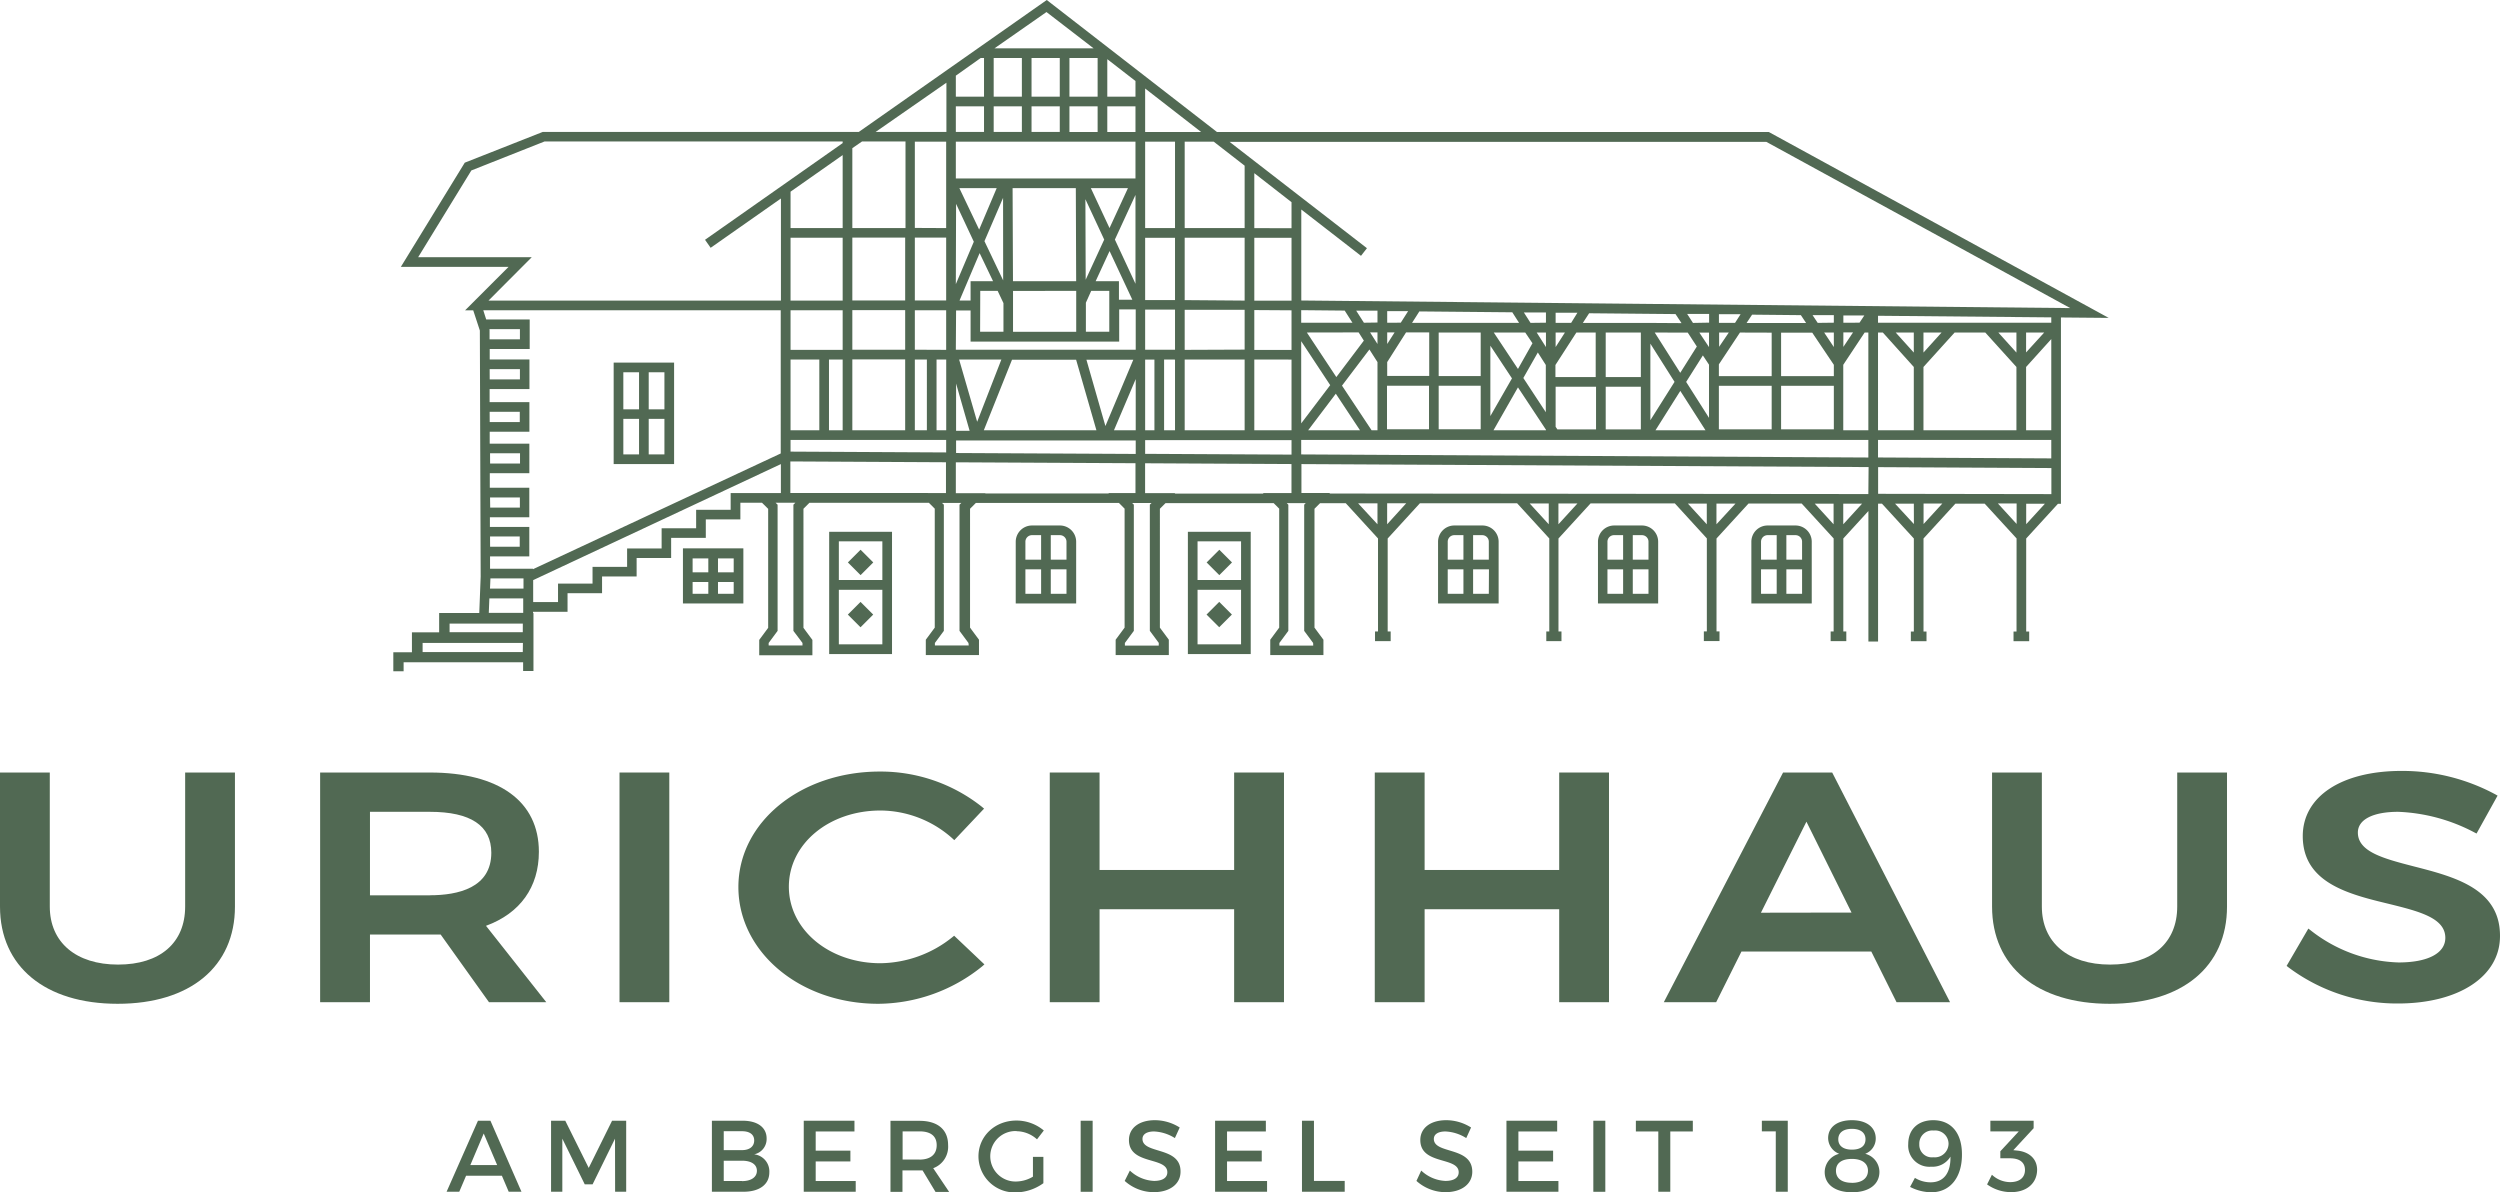 <svg xmlns="http://www.w3.org/2000/svg" viewBox="0 0 517.14 246.63">
  <g id="Ebene_2" data-name="Ebene 2">
    <g id="Ebene_1-2" data-name="Ebene 1">
      <g>
        <path d="M417.13,130.63h-.62v2h3.24v-2h-.62V111.39l6.57-7.18h.62V65.67l9.88.09L366.1,27.42l-.22-.12H251.73L216.53,0,177.65,27.29H112.27L96.14,33.65,82.92,55.2H105.2l-9,9h1.69l1.37,4.17.17,50.91-.29,7.52h-8.3v4H85.21v4.12H81.36v3.94h2.13V137h24.72v1.8h2.14V135h0v-4.19h0v-4h-.09v-.26h7.14V122.7h7.14v-3.46h7.15v-3.81h7.14v-4.17H146v-3.82h7.15V104h4.48l1.27,1.26v24.61l-1.85,2.5v3.17h11v-3.17l-1.85-2.5V105.24l1.23-1.23,24.72,0,1.21,1.21v24.61l-1.85,2.5v3.17h11v-3.17l-1.85-2.5V105.24l1.2-1.2,29.6,0,1.17,1.18v24.61l-1.85,2.5v3.17h11v-3.17l-1.85-2.5V105.24l1.17-1.17,22.36,0,1.15,1.15v24.61l-1.85,2.5v3.17h11v-3.17l-1.85-2.5V105.24l1.15-1.15h5.32l6.67,7.29v19.24h-.62v2h3.24v-2h-.62V111.39l6.66-7.28h20.12l6.65,7.27v19.24h-.62v2H323v-2h-.62V111.39l6.64-7.26,17.43,0,6.62,7.24v19.24h-.62v2h3.24v-2h-.62V111.39l6.62-7.23h11l6.61,7.22v19.24h-.62v2h3.24v-2h-.62V111.39l5.19-5.68v27h2V104.18h.8l6.6,7.21v19.24h-.62v2h3.24v-2h-.62V111.39l6.59-7.2h6.07l6.59,7.19Zm2-22.2V104.2H423Zm5.19-13.61-35.84-.19V91h35.84ZM395.88,75.91V89h-7.4V68.79h1Zm-3.74-7.12h3.74v4.14Zm12.18,0h6.35l6.44,7.12V89H397.88V75.91Zm-6.44,4.14V68.79h3.74Zm15.49-4.14h3.74v4.14ZM424.32,89h-5.21V75.91l5.21-5.77Zm-5.21-16.1V68.79h3.74Zm5.21-6.14H388.48V65.32l35.84.33ZM257.46,34.27V47.18h-12.4V29.3h6Zm-12.4,38.1V64.08l12.4,0v8.24Zm12.4,2V89h-12.4V74.37Zm-12.4-12.29V49.18h12.4v13Zm-8.18-43.77,11.59,9H236.88Zm0,11h6.18V47.18h-6.18Zm0,19.88h6.18V62.07l-6.18,0Zm0,14.86,6.18,0v8.3h-6.18Zm6.18,10.33V89H240.8V74.37Zm-6.18,0h1.92V89h-1.92Zm0,16.66h30.28v3l-30.28-.16Zm30.28-41.85v13l-7.7,0v-13Zm-7.7-2V35.82l7.7,6v5.39Zm7.7,17v8.19h-7.7V64.14Zm0,10.19V89h-7.7V74.37ZM229.05,12.24l5.83,4.52V20h-5.83Zm0,9.76h5.83v5.3h-5.83Zm-7.83-2V12h5.83v8Zm5.83,2v5.3h-5.83V22ZM216.47,2.49,226.22,10H205.71ZM213.38,20V12h5.84v8Zm5.84,2v5.29h-5.84V22ZM205.55,12h5.83v8h-5.83Zm0,10h5.83v5.29h-5.83Zm-7.83-6.35L202.86,12h.69v8h-5.83Zm0,6.35h5.83v5.29h-5.83Zm0,7.3h37.16v7.62H197.72Zm28.92,28.87,2.88-6.24L234.23,62l-2.77,0V58.17Zm1.77-8.61-3.83,8.3-.06-16.65Zm-2.76-10.64h7.67l-3.81,8.26Zm.07,21.25h3.74v8.45h-4.84l0-6Zm4.9-10.61,4.26-9.24V58.7Zm-8,10.61v2h0l0,6.46H209.55l0-8.45Zm-13.08-2-.08-19.25h13.08l.07,19.25Zm-7-10.68-4.09-8.57h7.72Zm4.95-6.56L207.51,58l-3.87-8.11Zm-4.85,11.43,2.78,5.81h-4.65v4h-2.29Zm.13,7.81h3.6l1.2,2.53,0,5.92h-4.83Zm-5-18L201.44,50l-3.72,8.78Zm0,22.05h3v6.44h30.74V64l3.42,0v8.34H197.72Zm11.57,10.19H222.6L226.8,89H203.51Zm-7.21,12.84L198.4,74.37h8.74Zm22.6-12.84h9.7l-5.77,13.72Zm10.2,4V89h-4.5Zm-37.16.93,2.8,9.77h-2.8Zm0,11.77h37.16v2.79l-37.16-.19Zm-2-74V27.29H181.13ZM174.31,49.18v13H163.53v-13Zm-10.78-2V39.65l10.78-7.57v15.1Zm10.78,17v8.19H163.53V64.18Zm0,10.19V89h-2.83V74.37Zm-4.83,0V89h-5.95V74.37ZM195.72,91v2.59l-32.19-.17V91Zm-6.48-2V74.37h2.49V89Zm4.49,0V74.37h2V89Zm-4.49-16.66V64.18h6.48v8.19Zm0-10.19v-13h6.48v13Zm0-15V29.3h6.48V47.18Zm-12.93-16.5,2-1.38h9V47.18H176.31Zm0,18.5h10.93v13H176.31Zm0,15h10.93v8.19H176.31Zm0,10.19h10.93V89H176.31ZM110,53.2H86.5l11-17.94,15.15-6h61.66v.34l-28.47,20L147,51.26l14.54-10.2V62.18H101.05Zm-1.86,81.69H87.42V133h20.75Zm0-4.12H93V129h15.15Zm.09-6.25v2.26h-7.12l.12-3h7Zm-7-56.44h6.32v2.11h-6.28v-2Zm.06,8.28h6.26v2.12h-6.25Zm0,8.83h6.23v2.12h-6.22Zm7,36.57h-6.93l.09-2.11h6.84Zm-6.92-28h6.2v2.12h-6.19Zm0,9.15h6.17V105H101.4Zm0,8.06h6.14v2.12h-6.13Zm0,6.67V115.1h8.12V109h-8.15v-2h8.15v-6.11h-8.17v-3h8.18V91.77h-8.2V89.31h8.21V83.19h-8.23V80.48h8.24V74.36H101.3V72.19h8.27V66.08h-9l-.6-1.9h61.53V93.8l-51.25,23.94v-.09ZM155.62,102h-4.48v3.46H144v3.82h-7.14v4.17h-7.14v3.81h-7.15v3.46h-7.14v3.82h-5.14V120L161.53,96v6ZM166,133.52h-7V133l1.85-2.5v-26.1l-.41-.4h4.08l-.4.4v26.1L166,133Zm24-31.54.06,0H169.39l0,0h-5.9V95.45l32.19.17V102Zm10.39,31.54h-7V133l1.85-2.5v-26.1l-.38-.37h4l-.38.37v26.1l1.85,2.5ZM229.3,102l.08.08-25.59,0,.07-.06h-6.14V95.63l37.16.19V102Zm10.39,31.54h-7V133l1.85-2.5v-26.1l-.34-.35h4l-.35.34v26.1l1.85,2.5ZM261.26,102l.11.1H243l.1-.09h-6.23V95.83l30.28.16v6Zm10.39,31.54h-7V133l1.85-2.5v-26.1l-.32-.32h3.92l-.32.32v26.1l1.85,2.5Zm13.29-25.09-4-4.33h4Zm2,0V104.1h3.95Zm33.43,0-3.94-4.3h3.94Zm2,0v-4.3h3.93Zm30.69,0-3.91-4.28h3.91Zm2,0v-4.28H359Zm24.23,0-3.89-4.26h3.89Zm2,0v-4.26h3.89Zm5.19-6.25L275,102.09l.11-.11h-5.9V96l117.32.62Zm0-7.56L269.16,94V91H386.48ZM277.6,79.77l5.67-7.48,1.67,2.61V89h-1.22ZM281.32,89H270.6l5.72-7.56Zm2.09-20.24h1.53v2.4Zm-1.28-2-1.59-2.49,4.4,0v2.45Zm-1.09,2,1.08,1.7L276.43,78l-6.1-9.22Zm-11.88-2v-2.6l9,.09,1.6,2.51Zm6,12.91-6,7.91v-17Zm13.32-10.91-1.53,2.4v-2.4Zm-1.53-2V64.36l4.33,0-1.52,2.39Zm3.9,2h4.79v9h-8.69V74.9ZM314,80.13l5.79,8.76V89H308.94Zm-5.71,5.94V71.51l4.47,6.76Zm6.82-7.88,3-5.28,1.65,2.59v9.77Zm2.77-9.4h1.91v3Zm-1.28-2-1.38-2.16,4.57,0v2.12Zm-1.09,2L317,71l-3,5.32-5-7.53Zm-7.22-2h-16.2l1.51-2.37,19.23.18,1.4,2.19Zm-10.69,11v-9h8.69v9Zm8.69,2v9h-8.69v-9Zm-10.69,0v9h-8.69v-9Zm28.11-11-1.92,3v-3Zm-1.92-2v-2.1l4.51,0L325,66.79Zm4.29,2h4V78h-8.33V75.5Zm21.5,12.07L352.79,89H342.45Zm-6.19,6.06V71.09l5,7.9ZM348.79,79l3.46-5.48,1.27,1.92v11Zm2.73-10.2h2v3Zm-1.32-2L349,64.94l4.54,0v1.8Zm-1.08,2L351,71.68l-3.43,5.44-5.28-8.33Zm-7.7-2h-14l1.3-2,17.87.17,1.24,1.87ZM332.15,78V68.79h7.27V78Zm7.27,2v8.82h-7.27V80Zm-9.27,0v8.82h-8l-.36-.54V80ZM376,66.79l-1.06-1.6,4.4,0v1.56Zm3.34,2v3l-2-3Zm0,6.67v2.35H368.43v-9h6.44Zm0,4.35v9H368.43v-9Zm-18.05-13,1.14-1.72,10.09.1,1.08,1.62Zm5.19,2v9H355.56V75.37l4.36-6.58Zm0,11v9H355.56v-9Zm-10.87-8.07V68.79h2Zm3.29-4.95h-3.33V65l4.48,0ZM386.48,89h-5.19V75.46l4.42-6.67h.77Zm-3.17-20.24-2,3v-3Zm-2-2V65.25l4.34,0-1,1.5Zm-112.13-4.6V43.34l12.35,9.58,1.23-1.58-28.42-22H365.37l62.87,34.39Zm126.72,46.24L392,104.18h3.89Zm2,0v-4.24h3.88Zm-9.4-6.25V96.63l35.84.19v5.39Zm24.78,2h3.87v4.23Z" style="fill: #516953"/>
        <path d="M139.44,75h-12.5V96h12.5Zm-7.25,19h-3.25V86.65h3.25Zm0-9.33h-3.25V77h3.25ZM137.44,94h-3.25V86.65h3.25Zm0-9.33h-3.25V77h3.25Z" style="fill: #516953"/>
        <path d="M153.77,113.43h-12.5v11.4h12.5Zm-7.25,9.4h-3.25v-2.44h3.25Zm0-4.44h-3.25v-2.88h3.25Zm5.25,4.44h-3.25v-2.44h3.25Zm0-4.44h-3.25v-2.88h3.25Z" style="fill: #516953"/>
        <path d="M222.61,112.05a3.36,3.36,0,0,0-3.35-3.35h-5.79a3.37,3.37,0,0,0-3.36,3.36v12.77h12.5Zm-7.25,10.78h-3.25v-5.06h3.25Zm0-7.06h-3.25v-3.71a1.36,1.36,0,0,1,1.36-1.36h1.89Zm5.25,7.06h-3.25v-5.06h3.25Zm0-7.06h-3.25V110.7h1.9a1.36,1.36,0,0,1,1.35,1.35Z" style="fill: #516953"/>
        <path d="M306.62,108.7h-5.79a3.37,3.37,0,0,0-3.36,3.36v12.77H310V112.05A3.36,3.36,0,0,0,306.62,108.7Zm-3.9,14.13h-3.25v-5.06h3.25Zm0-7.06h-3.25v-3.71a1.36,1.36,0,0,1,1.36-1.36h1.89Zm5.25,7.06h-3.25v-5.06H308Zm0-7.06h-3.25V110.7h1.9a1.36,1.36,0,0,1,1.35,1.35Z" style="fill: #516953"/>
        <path d="M343,112.05a3.36,3.36,0,0,0-3.35-3.35H333.9a3.36,3.36,0,0,0-3.35,3.36v12.77H343Zm-7.25,10.78h-3.24v-5.06h3.24Zm0-7.06h-3.24v-3.71a1.36,1.36,0,0,1,1.35-1.36h1.89Zm5.25,7.06h-3.25v-5.06H341Zm0-7.06h-3.25V110.7h1.9a1.35,1.35,0,0,1,1.35,1.35Z" style="fill: #516953"/>
        <path d="M374.77,112.05a3.36,3.36,0,0,0-3.35-3.35h-5.79a3.36,3.36,0,0,0-3.35,3.36v12.77h12.49Zm-7.25,10.78h-3.24v-5.06h3.24Zm0-7.06h-3.24v-3.71a1.36,1.36,0,0,1,1.35-1.36h1.89Zm5.25,7.06h-3.25v-5.06h3.25Zm0-7.06h-3.25V110.7h1.9a1.35,1.35,0,0,1,1.35,1.35Z" style="fill: #516953"/>
        <path d="M184.52,110h-13V135.3h13Zm-2,23.28h-9V122h9Zm0-13.3h-9v-8h9Z" style="fill: #516953"/>
        <rect x="176.16" y="114.49" width="3.71" height="3.71" transform="translate(-30.13 159.95) rotate(-45)" style="fill: #516953"/>
        <rect x="176.16" y="125.29" width="3.71" height="3.71" transform="translate(-37.77 163.14) rotate(-45.01)" style="fill: #516953"/>
        <path d="M258.72,110h-13V135.3h13Zm-2,23.28h-9V122h9Zm0-13.3h-9v-8h9Z" style="fill: #516953"/>
        <rect x="250.36" y="114.49" width="3.71" height="3.71" transform="translate(-8.39 212.42) rotate(-45)" style="fill: #516953"/>
        <rect x="250.36" y="125.29" width="3.71" height="3.71" transform="translate(-16.03 215.61) rotate(-45.01)" style="fill: #516953"/>
        <path d="M98.87,231.83l-6.49,14.69H95l1.41-3.31h7.41l1.41,3.31h2.64l-6.42-14.69ZM97.29,241l2.77-6.53,2.78,6.53Z" style="fill: #516953"/>
        <polygon points="121.78 241.59 116.93 231.83 113.99 231.83 113.99 246.52 116.32 246.52 116.32 235.54 120.96 244.99 122.58 244.99 127.22 235.54 127.24 246.52 129.53 246.52 129.53 231.83 126.61 231.83 121.78 241.59" style="fill: #516953"/>
        <path d="M156,238.78a3.23,3.23,0,0,0,2.58-3.28c0-2.29-1.89-3.67-4.94-3.67h-6.38v14.69h6.53c3.32,0,5.35-1.51,5.35-4A3.55,3.55,0,0,0,156,238.78ZM149.71,234h3.78c1.57,0,2.52.67,2.52,1.91s-.95,2-2.52,2h-3.78Zm3.78,10.29h-3.78V240.1h3.78c1.93,0,3.08.78,3.08,2.08S155.42,244.32,153.49,244.32Z" style="fill: #516953"/>
        <polygon points="168.73 240.25 175.91 240.25 175.91 238.02 168.73 238.02 168.73 234.05 176.75 234.05 176.75 231.83 166.26 231.83 166.26 246.52 177.01 246.52 177.01 244.3 168.73 244.3 168.73 240.25" style="fill: #516953"/>
        <path d="M196.12,236.85c0-3.2-2.17-5-5.92-5h-6v14.69h2.48v-4.43h3.49c.23,0,.46,0,.67,0l2.68,4.45h2.82l-3.3-4.91A4.73,4.73,0,0,0,196.12,236.85Zm-5.92,3h-3.49v-5.82h3.49c2.26,0,3.56.93,3.56,2.86S192.46,239.87,190.2,239.87Z" style="fill: #516953"/>
        <path d="M210.27,234a6.38,6.38,0,0,1,4.24,1.68l1.41-1.83a8.83,8.83,0,0,0-5.65-2.06c-4.45,0-7.87,3.22-7.87,7.42a7.49,7.49,0,0,0,7.72,7.45,10,10,0,0,0,5.71-1.91V239.3h-2.16v4.1a6.94,6.94,0,0,1-3.38,1,5.22,5.22,0,1,1,0-10.43Z" style="fill: #516953"/>
        <rect x="223.54" y="231.83" width="2.48" height="14.7" style="fill: #516953"/>
        <path d="M236.33,235.59c0-1,.95-1.54,2.39-1.54a8.77,8.77,0,0,1,4.31,1.37l1-2.19a9.63,9.63,0,0,0-5.15-1.51c-3.19,0-5.35,1.58-5.35,4.1,0,5.22,7.94,3.4,7.94,6.67,0,1.14-1,1.79-2.75,1.79a7.77,7.77,0,0,1-5-2.14l-1.07,2.14a9.05,9.05,0,0,0,6,2.33c3.24,0,5.55-1.62,5.55-4.24C244.27,237.08,236.33,238.8,236.33,235.59Z" style="fill: #516953"/>
        <polygon points="253.82 240.25 261 240.25 261 238.02 253.82 238.02 253.82 234.05 261.85 234.05 261.85 231.83 251.35 231.83 251.35 246.52 262.1 246.52 262.1 244.3 253.82 244.3 253.82 240.25" style="fill: #516953"/>
        <polygon points="271.8 231.83 269.32 231.83 269.32 246.52 278.16 246.52 278.16 244.28 271.8 244.28 271.8 231.83" style="fill: #516953"/>
        <path d="M296.6,235.59c0-1,.95-1.54,2.39-1.54a8.77,8.77,0,0,1,4.31,1.37l1-2.19a9.63,9.63,0,0,0-5.15-1.51c-3.19,0-5.35,1.58-5.35,4.1,0,5.22,7.94,3.4,7.94,6.67,0,1.14-1,1.79-2.75,1.79a7.77,7.77,0,0,1-5-2.14L293,244.28a9.05,9.05,0,0,0,6,2.33c3.24,0,5.55-1.62,5.55-4.24C304.54,237.08,296.6,238.8,296.6,235.59Z" style="fill: #516953"/>
        <polygon points="314.09 240.25 321.27 240.25 321.27 238.02 314.09 238.02 314.09 234.05 322.11 234.05 322.11 231.83 311.62 231.83 311.62 246.52 322.37 246.52 322.37 244.3 314.09 244.3 314.09 240.25" style="fill: #516953"/>
        <rect x="329.59" y="231.83" width="2.48" height="14.7" style="fill: #516953"/>
        <polygon points="338.39 234.05 343.03 234.05 343.03 246.52 345.51 246.52 345.51 234.05 350.17 234.05 350.17 231.83 338.39 231.83 338.39 234.05" style="fill: #516953"/>
        <polygon points="364.45 234.03 367.33 234.03 367.33 246.52 369.81 246.52 369.81 231.83 364.45 231.83 364.45 234.03" style="fill: #516953"/>
        <path d="M385.83,238.67a3.38,3.38,0,0,0,2.18-3.15c0-2.35-1.91-3.8-4.93-3.8s-4.92,1.41-4.92,3.72a3.53,3.53,0,0,0,2.29,3.23,3.93,3.93,0,0,0-3,3.78c0,2.58,2.18,4.18,5.65,4.18s5.67-1.6,5.67-4.22A3.9,3.9,0,0,0,385.83,238.67Zm-5.57-3c0-1.37,1.05-2.16,2.82-2.16s2.81.79,2.81,2.16-1,2.14-2.81,2.14S380.26,237,380.26,235.67Zm2.82,9c-2.1,0-3.3-.91-3.3-2.5s1.22-2.44,3.3-2.44,3.32.91,3.32,2.44S385.18,244.68,383.08,244.68Z" style="fill: #516953"/>
        <path d="M399.9,231.72c-3.13,0-5.17,1.89-5.17,4.94a4.37,4.37,0,0,0,4.73,4.68,4.31,4.31,0,0,0,4-2.08c.08,3.17-1.24,5.31-4.1,5.31a6.2,6.2,0,0,1-3.25-.92l-1,1.87a9.75,9.75,0,0,0,4.39,1.11c3.89,0,6.34-3.07,6.34-7.75C405.88,234.37,403.61,231.72,399.9,231.72Zm0,7.67a2.59,2.59,0,0,1-2.88-2.71,2.7,2.7,0,0,1,3-2.82,2.76,2.76,0,0,1,3.05,2.73A2.85,2.85,0,0,1,399.92,239.39Z" style="fill: #516953"/>
        <path d="M417.22,238l-.75-.08,4.2-4.54v-1.55h-8.95v2.2h5.88l-3.82,4.12v1.45h2c1.95,0,3.1.82,3.1,2.41s-1.13,2.52-3.08,2.52a5.57,5.57,0,0,1-3.76-1.53l-1,2a8.49,8.49,0,0,0,5,1.6c3.27,0,5.35-1.91,5.35-4.66C421.36,239.66,419.68,238.23,417.22,238Z" style="fill: #516953"/>
        <path d="M38.3,187.53c0,7.51-5.19,12-13.88,12s-14.12-4.59-14.12-12V159.8H0v27.73c0,12.41,9.33,20.11,24.34,20.11s24.26-7.7,24.26-20.11V159.8H38.3Z" style="fill: #516953"/>
        <path d="M111.47,176.2c0-10.42-8.22-16.4-22.55-16.4H66.22v47.51H76.53v-14H88.92c.75,0,1.52,0,2.23,0l10,14H113l-12.47-15.8C107.59,188.92,111.47,183.51,111.47,176.2Zm-22.55,9H76.53V167.93H88.92c8.44,0,12.71,2.85,12.71,8.47C101.63,183.67,94.72,185.19,88.92,185.19Z" style="fill: #516953"/>
        <rect x="128.15" y="159.8" width="10.3" height="47.51" style="fill: #516953"/>
        <path d="M203.63,199.49l-6.26-5.93-.38.31a24.2,24.2,0,0,1-14.86,5.38c-10.62,0-18.95-6.95-18.95-15.83s8.33-15.76,18.95-15.76A22.48,22.48,0,0,1,197,173.42l.4.37,6.16-6.52-.45-.38A33.73,33.73,0,0,0,182,159.6c-16.41,0-29.26,10.49-29.26,23.89s12.71,24.15,28.94,24.15a34.48,34.48,0,0,0,21.5-7.75Z" style="fill: #516953"/>
        <polygon points="255.29 179.96 227.45 179.96 227.45 159.8 217.15 159.8 217.15 207.31 227.45 207.31 227.45 188.08 255.29 188.08 255.29 207.31 265.6 207.31 265.6 159.8 255.29 159.8 255.29 179.96" style="fill: #516953"/>
        <polygon points="322.53 179.96 294.69 179.96 294.69 159.8 284.38 159.8 284.38 207.31 294.69 207.31 294.69 188.08 322.53 188.08 322.53 207.31 332.83 207.31 332.83 159.8 322.53 159.8 322.53 179.96" style="fill: #516953"/>
        <path d="M379,159.8H368.84l-24.67,47.51H355l5.23-10.48h26.86l5.22,10.48h11.07Zm-14.74,29,9.41-18.83L383,188.77Z" style="fill: #516953"/>
        <path d="M450.37,187.53c0,7.51-5.19,12-13.88,12s-14.12-4.59-14.12-12V159.8h-10.3v27.73c0,12.41,9.33,20.11,24.34,20.11s24.26-7.7,24.26-20.11V159.8h-10.3Z" style="fill: #516953"/>
        <path d="M499.32,179.22c-6.21-1.61-11.58-3-11.58-7,0-2.69,3.12-4.29,8.34-4.29a36.66,36.66,0,0,1,15.74,4.25l.47.24,4.35-7.84-.48-.27a40.66,40.66,0,0,0-19.38-4.84c-12.42,0-20.44,5.29-20.44,13.48,0,9.64,9.42,12,17.72,14,6.31,1.56,11.77,2.91,11.77,7.05,0,3.19-3.62,5.09-9.67,5.09A30.81,30.81,0,0,1,478,192.47l-.5-.39L473,199.8l.38.3A37.46,37.46,0,0,0,496,207.58c12.65,0,21.14-5.61,21.14-13.94C517.19,183.81,507.7,181.37,499.32,179.22Z" style="fill: #516953"/>
      </g>
    </g>
  </g>
</svg>

